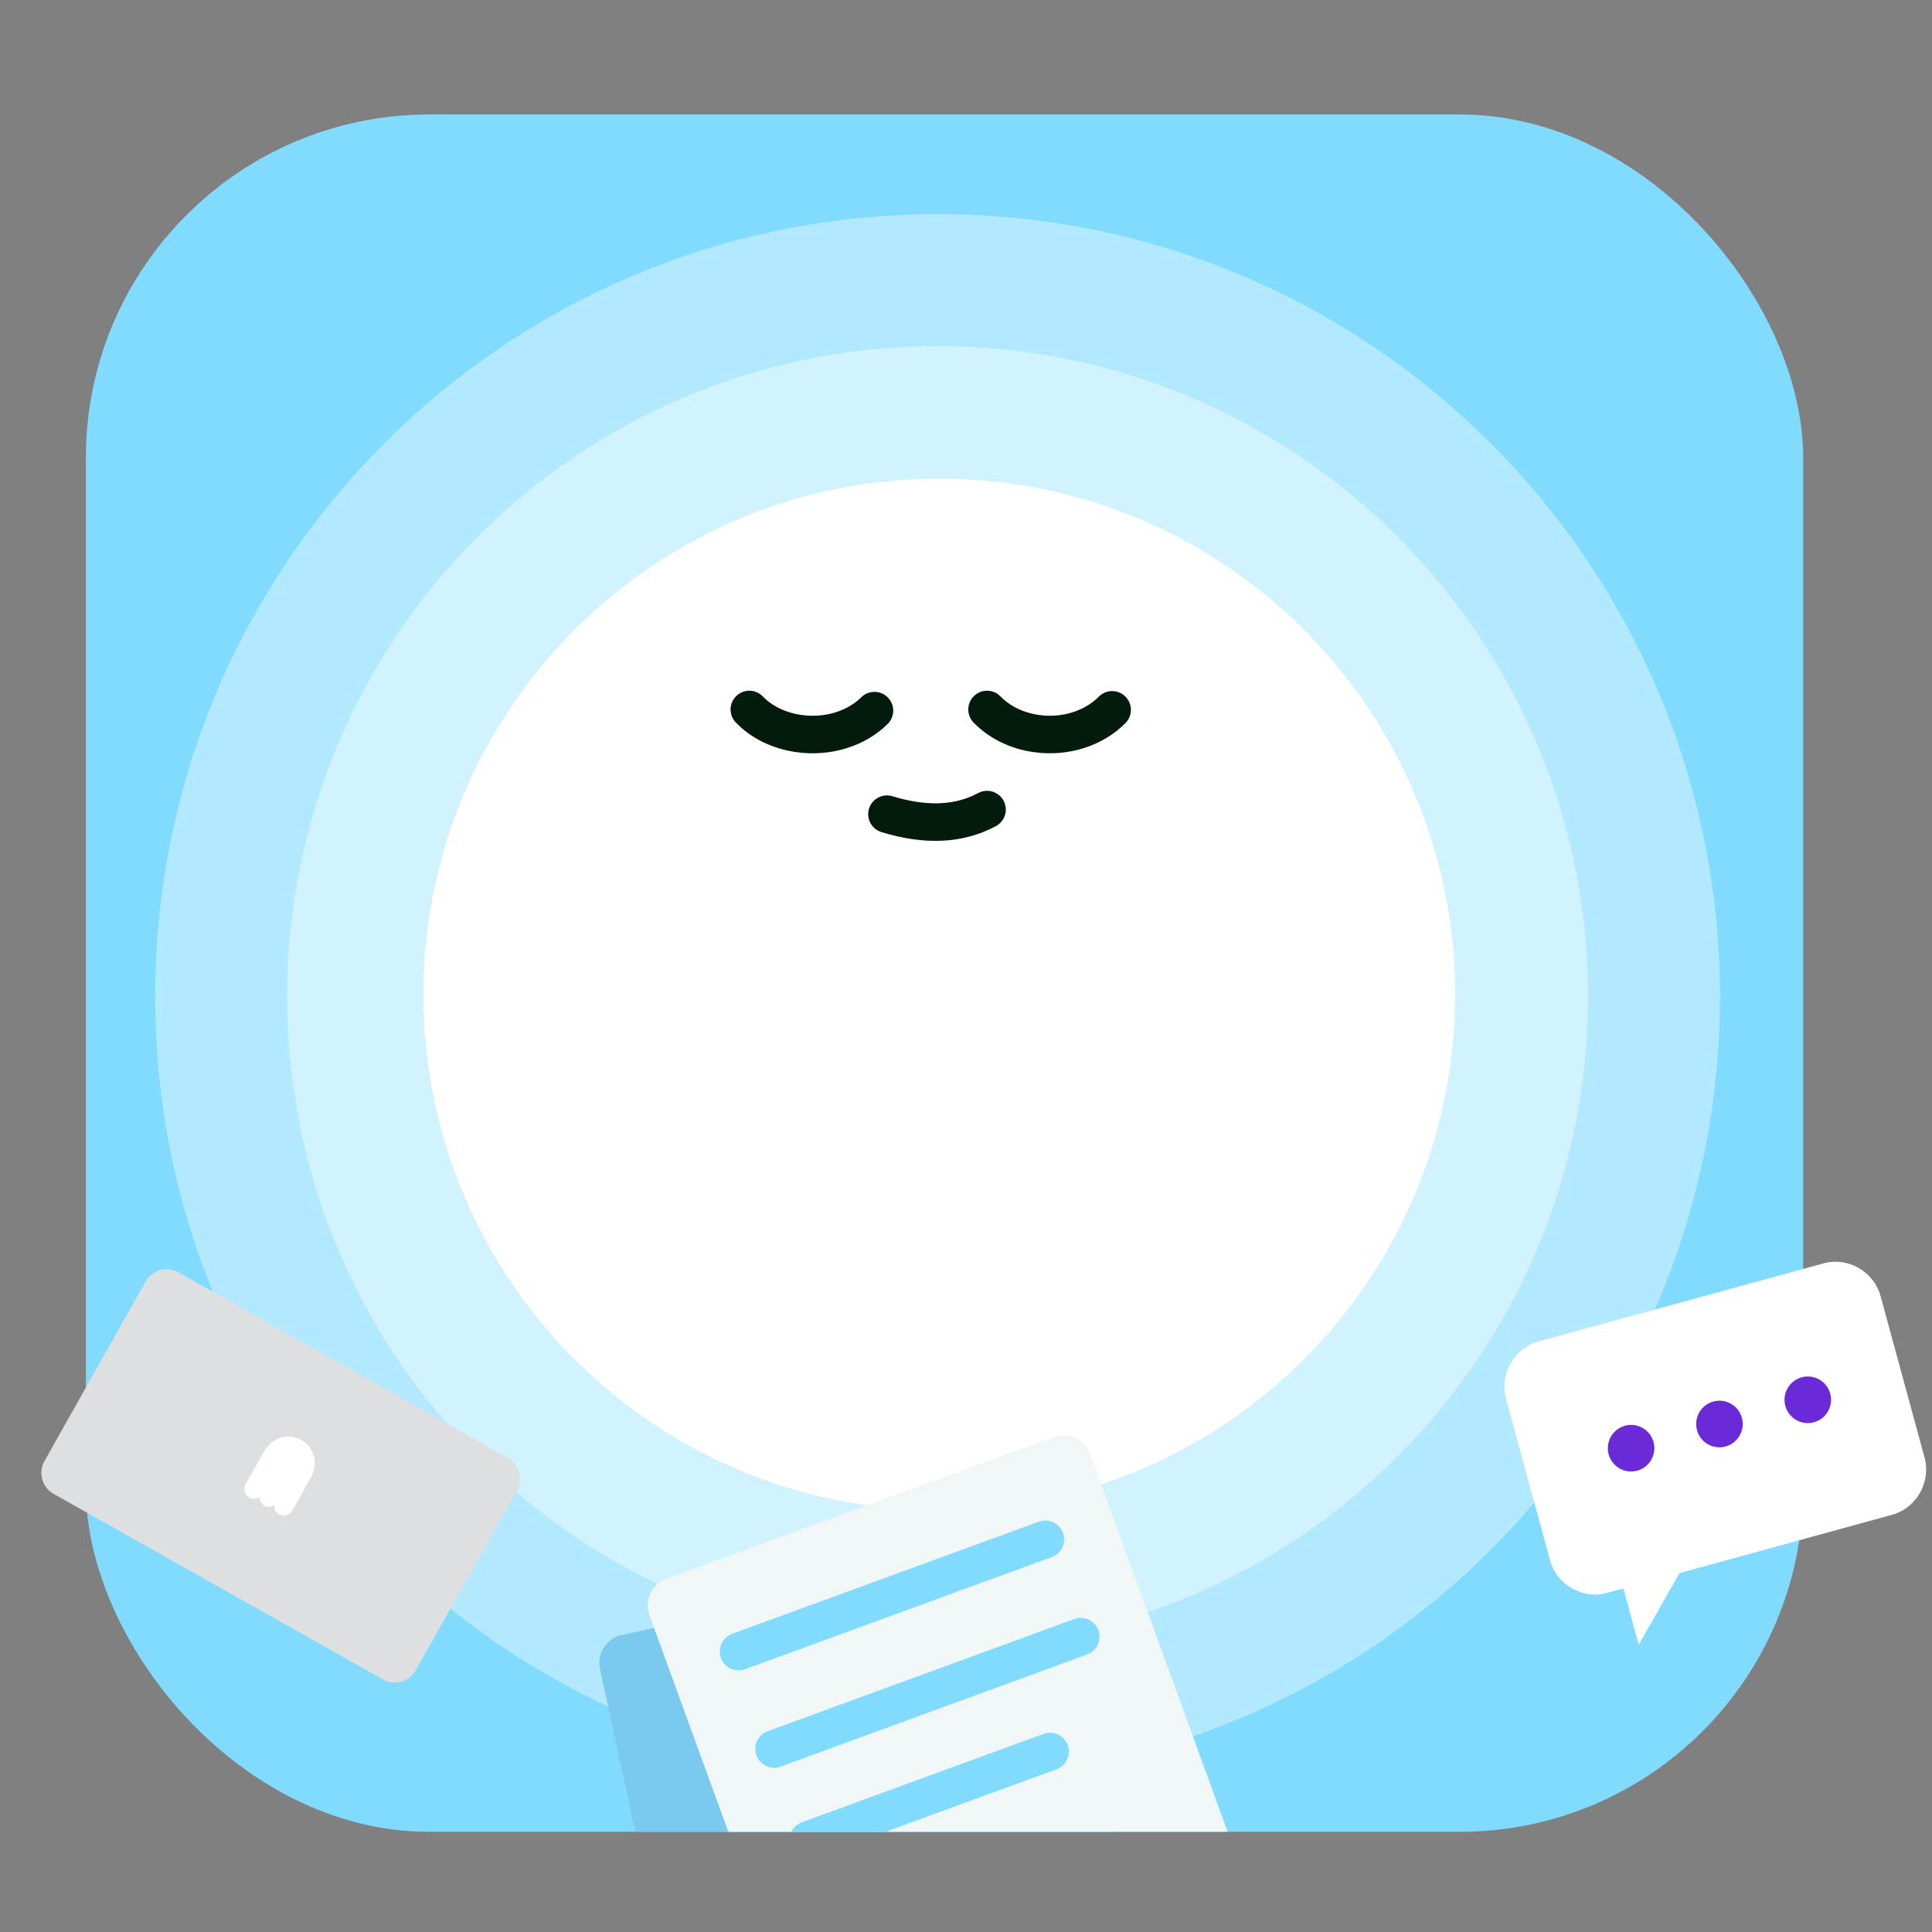 <svg width="70" height="70" viewBox="0 0 70 70" fill="none" xmlns="http://www.w3.org/2000/svg">
<rect x="0" y="0" width="70" height="70" fill="#808080" stroke="none"/>
<g clip-path="url(#clip0_6547_13632)">
<rect x="3.111" y="4.148" width="62.222" height="62.222" rx="12.444" fill="#81DBFF"/>
<g clip-path="url(#clip1_6547_13632)">
<path opacity="0.4" d="M33.969 64.455C49.625 64.455 62.316 51.764 62.316 36.108C62.316 20.452 49.625 7.761 33.969 7.761C18.314 7.761 5.622 20.452 5.622 36.108C5.622 51.764 18.314 64.455 33.969 64.455Z" fill="white"/>
<path opacity="0.4" d="M33.969 59.673C46.984 59.673 57.535 49.123 57.535 36.108C57.535 23.093 46.984 12.542 33.969 12.542C20.954 12.542 10.404 23.093 10.404 36.108C10.404 49.123 20.954 59.673 33.969 59.673Z" fill="white"/>
<path d="M34.031 54.722C44.352 54.722 52.72 46.355 52.72 36.033C52.72 25.711 44.352 17.344 34.031 17.344C23.709 17.344 15.342 25.711 15.342 36.033C15.342 46.355 23.709 54.722 34.031 54.722Z" fill="white"/>
<path d="M35.762 29.333C34.729 29.888 33.518 29.921 32.136 29.499" stroke="#031B0D" stroke-width="1.36" stroke-linecap="round" stroke-linejoin="round"/>
<path d="M40.295 25.719C39.655 26.371 38.625 26.731 37.55 26.578C36.815 26.475 36.196 26.152 35.762 25.706" stroke="#031B0D" stroke-width="1.36" stroke-linecap="round" stroke-linejoin="round"/>
<path d="M31.683 25.748C31.035 26.39 30.005 26.732 28.93 26.576C28.195 26.468 27.576 26.15 27.15 25.706" stroke="#031B0D" stroke-width="1.36" stroke-linecap="round" stroke-linejoin="round"/>
<path d="M55.749 48.604L66.066 45.775C66.956 45.531 67.893 46.067 68.136 46.958L69.73 52.81C69.973 53.701 69.437 54.641 68.548 54.885L58.231 57.714C57.341 57.958 56.403 57.422 56.161 56.532L54.566 50.679C54.324 49.788 54.86 48.848 55.749 48.604Z" fill="white"/>
<path d="M59.319 53.286C59.769 53.163 60.033 52.698 59.911 52.248C59.788 51.798 59.325 51.534 58.876 51.657C58.427 51.78 58.162 52.245 58.284 52.694C58.407 53.144 58.87 53.409 59.319 53.286Z" fill="#6A2AD7"/>
<path d="M62.52 52.409C62.969 52.286 63.234 51.821 63.112 51.371C62.989 50.922 62.526 50.657 62.077 50.78C61.627 50.903 61.363 51.368 61.485 51.818C61.608 52.267 62.071 52.532 62.52 52.409Z" fill="#6A2AD7"/>
<path d="M65.722 51.532C66.171 51.408 66.436 50.944 66.313 50.494C66.19 50.044 65.727 49.779 65.278 49.903C64.829 50.026 64.564 50.49 64.686 50.94C64.809 51.39 65.272 51.655 65.722 51.532Z" fill="#6A2AD7"/>
<path d="M59.373 59.591L58.597 56.741L61.443 55.96L59.373 59.591Z" fill="white"/>
<path d="M37.121 56.048L22.527 59.24C21.971 59.362 21.618 59.914 21.739 60.473L25.848 79.413C25.969 79.972 26.518 80.326 27.075 80.205L41.668 77.013C42.225 76.891 42.578 76.339 42.456 75.78L38.348 56.84C38.227 56.281 37.677 55.926 37.121 56.048Z" fill="#7BC9EF"/>
<path d="M38.177 52.066L24.148 57.198C23.613 57.394 23.338 57.988 23.533 58.526L30.161 76.738C30.356 77.275 30.948 77.552 31.484 77.357L45.512 72.224C46.047 72.029 46.323 71.434 46.127 70.897L39.5 52.684C39.304 52.147 38.712 51.87 38.177 52.066Z" fill="#F0F7F6"/>
<path d="M26.763 59.837L37.874 55.774" stroke="#81DBFF" stroke-width="1.366" stroke-linecap="round" stroke-linejoin="round"/>
<path d="M28.048 63.366L39.156 59.303" stroke="#81DBFF" stroke-width="1.366" stroke-linecap="round" stroke-linejoin="round"/>
<path d="M29.286 66.666L38.041 63.464" stroke="#81DBFF" stroke-width="1.366" stroke-linecap="round" stroke-linejoin="round"/>
<g clip-path="url(#clip2_6547_13632)">
<path d="M13.878 60.849L1.94 54.124C1.524 53.891 1.373 53.358 1.614 52.931L5.271 46.438C5.508 46.018 6.046 45.864 6.461 46.098L18.399 52.822C18.815 53.056 18.962 53.596 18.725 54.016L15.068 60.508C14.827 60.936 14.301 61.087 13.878 60.849Z" fill="#DEDFE1"/>
<path d="M11.258 53.542C11.25 53.557 10.589 54.73 10.589 54.73C10.493 54.9 10.276 54.962 10.108 54.867C9.985 54.798 9.917 54.662 9.935 54.527C9.834 54.606 9.694 54.615 9.578 54.549C9.461 54.483 9.397 54.36 9.411 54.232C9.298 54.314 9.154 54.33 9.03 54.26C8.863 54.166 8.803 53.948 8.899 53.778C8.899 53.778 9.56 52.605 9.568 52.59C9.863 52.066 10.457 51.915 10.923 52.178C11.375 52.432 11.553 53.018 11.258 53.542Z" fill="white"/>
</g>
</g>
</g>
<defs>
<clipPath id="clip0_6547_13632">
<rect width="70" height="64.296" fill="white" transform="translate(0 2.074)"/>
</clipPath>
<clipPath id="clip1_6547_13632">
<rect width="128.074" height="68.989" fill="white" transform="translate(-29.556 0.247)"/>
</clipPath>
<clipPath id="clip2_6547_13632">
<rect width="15.441" height="9.213" fill="white" transform="translate(5.703 45.671) rotate(29.391)"/>
</clipPath>
</defs>
</svg>
